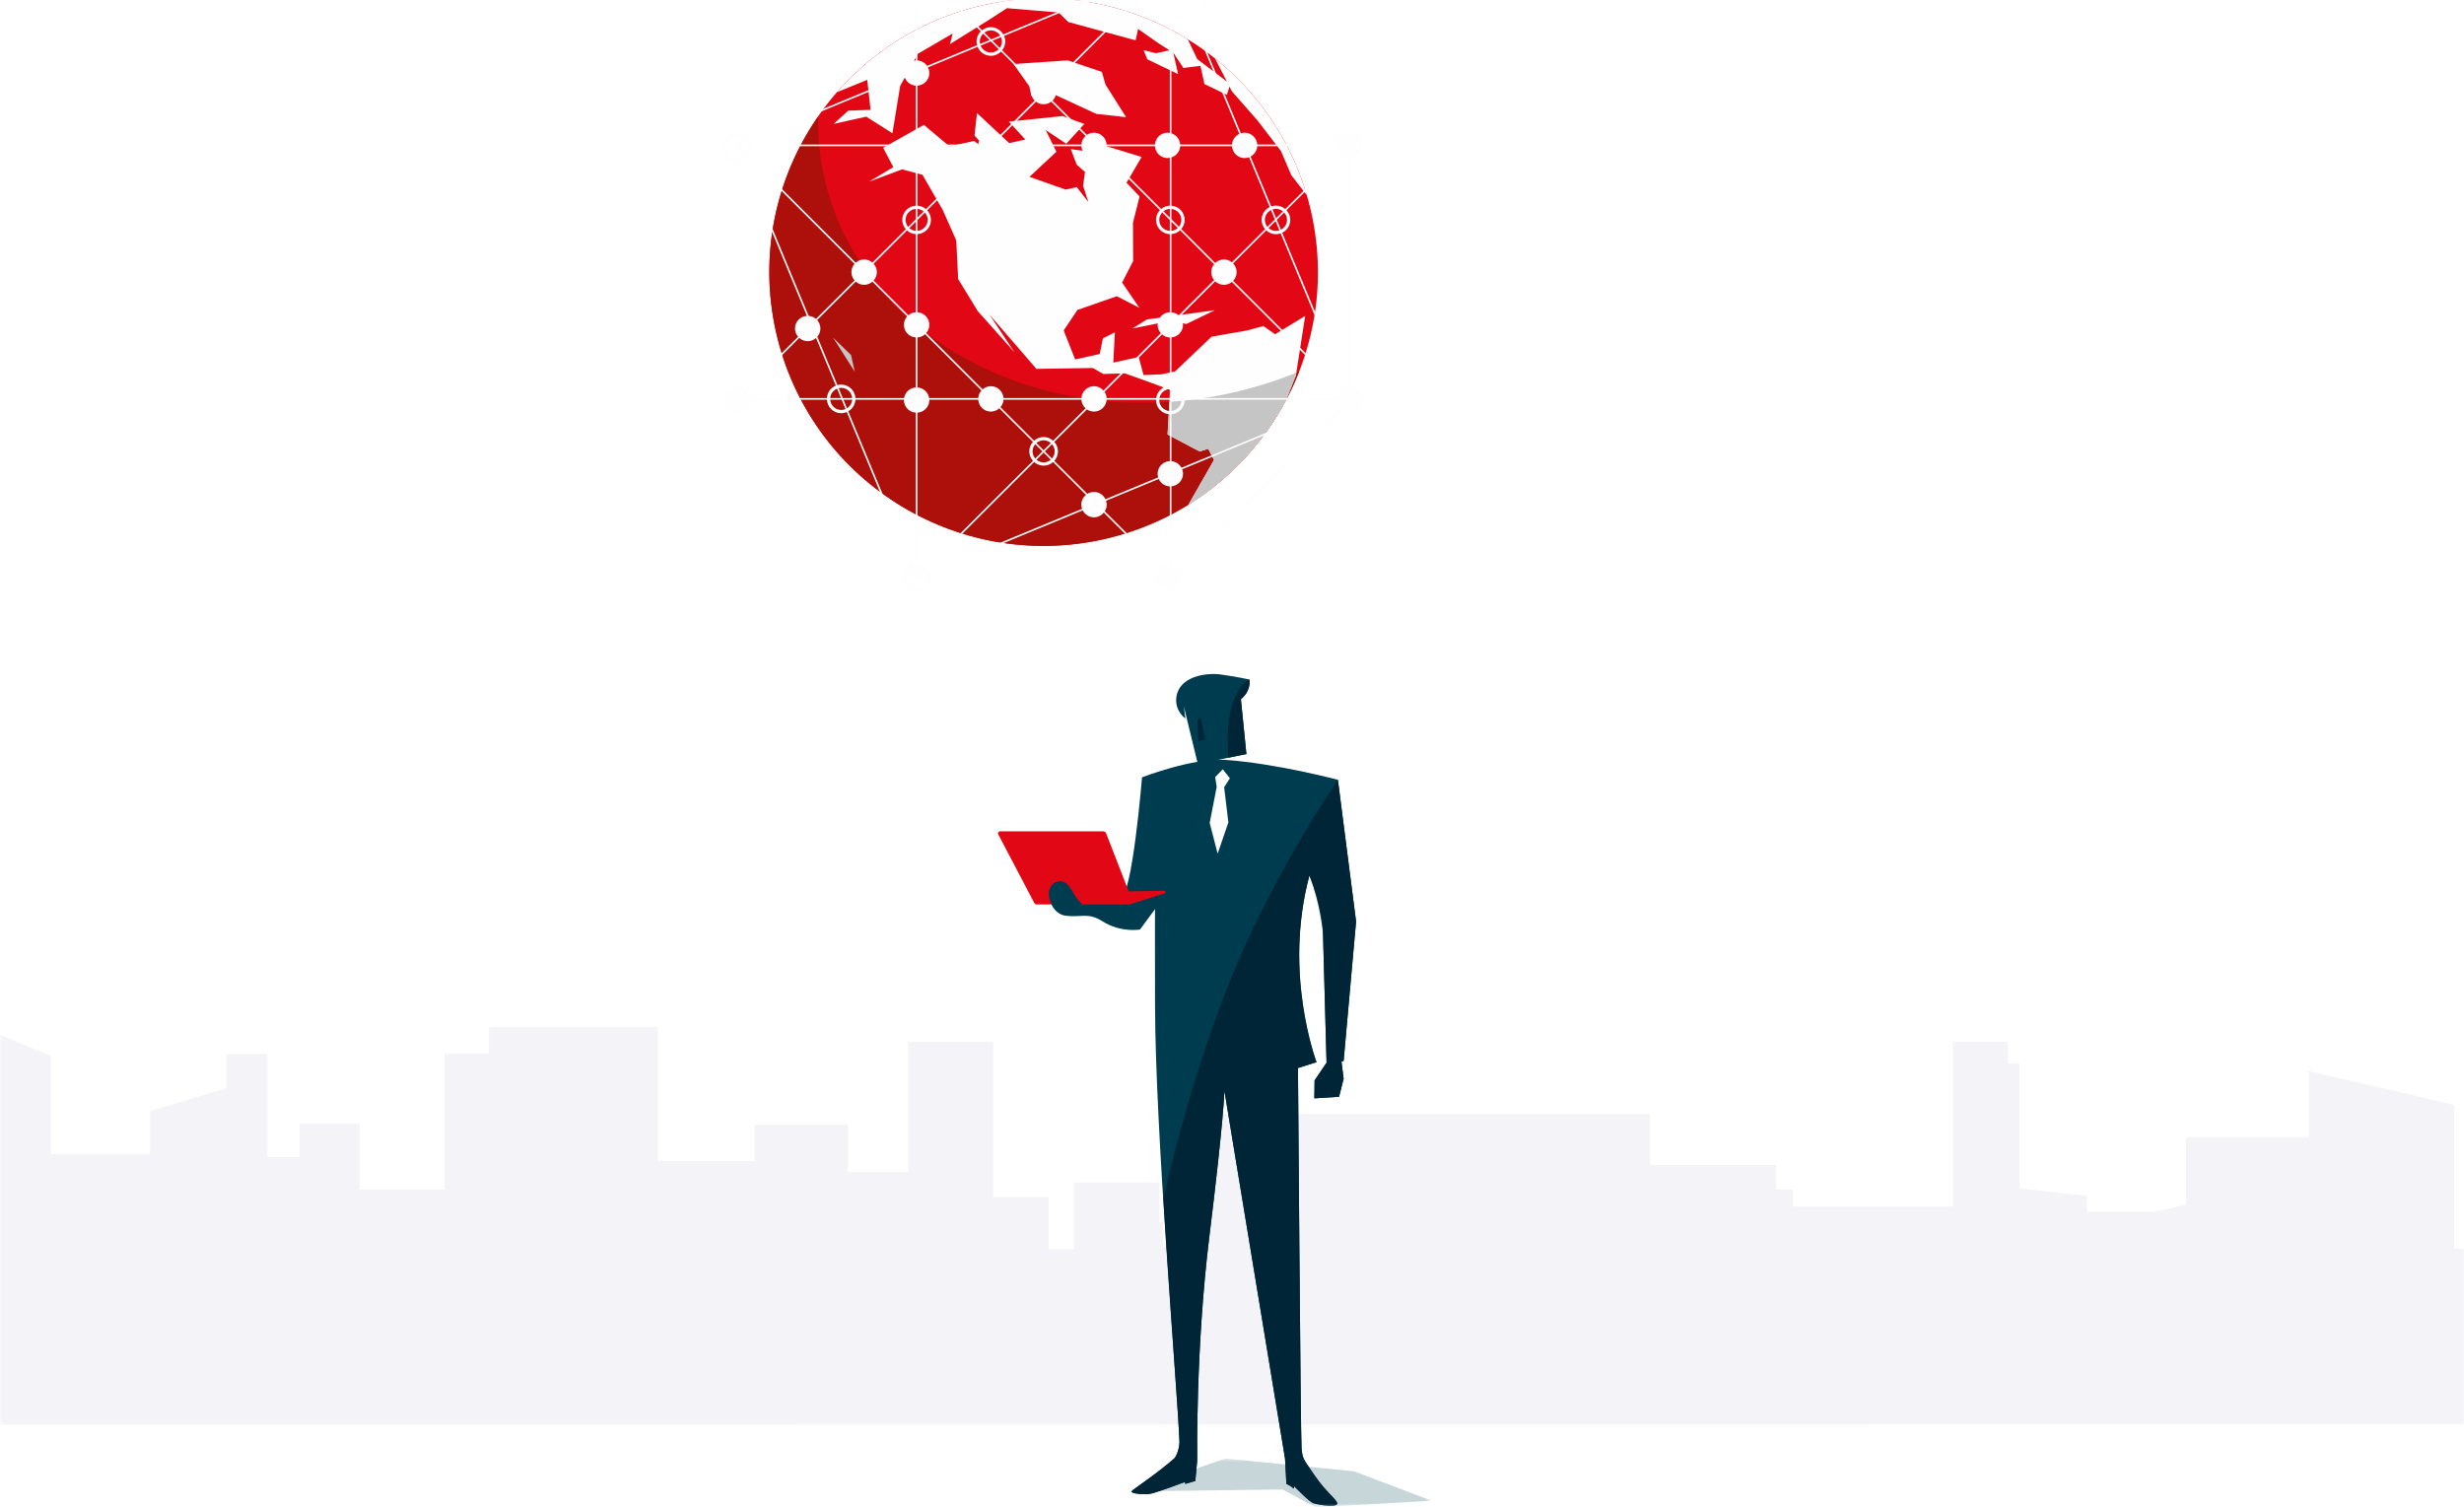 <?xml version="1.0" encoding="UTF-8"?>
<svg width="358px" height="219px" viewBox="0 0 358 219" version="1.1" xmlns="http://www.w3.org/2000/svg" xmlns:xlink="http://www.w3.org/1999/xlink">
    <rect x="0" y="0" width="358" height="219" fill="#808080" stroke="none"/>
    <title>Group 53</title>
    <defs>
        <rect id="path-1" x="0" y="0" width="358" height="219"></rect>
        <polygon id="path-3" points="0 0 453 0 453 54.002 0 54.002"></polygon>
        <polygon id="path-5" points="0 0 453 0 453 60.059 0 60.059"></polygon>
        <polygon id="path-7" points="0 0 43.596 0 43.596 7.093 0 7.093"></polygon>
    </defs>
    <g id="Design" stroke="none" stroke-width="1" fill="none" fill-rule="evenodd">
        <g id="Design-Home" transform="translate(-152, -1209)">
            <g id="Group-53" transform="translate(152, 1209)">
                <mask id="mask-2" fill="white">
                    <use xlink:href="#path-1"></use>
                </mask>
                <use id="Mask" fill="#FFFFFF" xlink:href="#path-1"></use>
                <g mask="url(#mask-2)">
                    <g transform="translate(-64, -7)">
                        <g id="Group-9" opacity="0.3" stroke-width="1" fill="none" transform="translate(0, 55)">
                            <g id="Group-3" transform="translate(0, 104.998)">
                                <mask id="mask-4" fill="white">
                                    <use xlink:href="#path-3"></use>
                                </mask>
                                <g id="Clip-2"></g>
                                <polygon id="Fill-1" fill="#D6D7E6" mask="url(#mask-4)" points="439.4 21.49 439.4 15.817 435.844 15.817 435.844 18.964 423.519 18.964 423.085 28.424 410.032 28.527 410.032 12.227 381.615 12.227 381.615 23.054 367.199 23.054 367.199 20.763 356.098 19.53 356.098 17.704 350.158 17.704 350.158 22.333 322.015 22.333 322.015 16.267 293.43 16.267 293.43 23.447 279.396 23.447 279.396 21.49 265.826 21.49 265.826 24.026 257.046 24.026 257.046 17.048 244.721 17.048 244.721 28.165 232.966 28.165 232.966 24.592 220.59 24.592 220.59 35.02 216.336 35.02 216.336 20.923 149.288 20.923 149.288 31.261 147.573 31.261 147.573 0 128.579 0 128.579 31.261 125.621 31.261 125.621 28.498 120.986 28.498 120.986 31.261 118.473 31.261 118.473 28.359 116.238 28.359 116.238 10.282 107.521 10.282 107.521 15.121 95.611 15.121 95.611 28.205 82.999 30.51 82.999 26.771 61.928 24.95 61.928 28.498 57.128 28.498 57.128 34.504 45.301 34.504 45.301 18.614 26.816 20.435 26.863 28.71 26.224 28.71 26.224 24.26 17.641 24.26 17.641 22.976 -0 24.28 -0 54.002 453 53.919 453 21.49"></polygon>
                            </g>
                            <g id="Group-6" transform="translate(0, 98.94)">
                                <mask id="mask-6" fill="white">
                                    <use xlink:href="#path-5"></use>
                                </mask>
                                <g id="Clip-5"></g>
                                <polygon id="Fill-4" fill="#D6D7E6" mask="url(#mask-6)" points="13.602 16.465 13.602 1.097 17.16 1.097 17.16 9.63 29.486 9.63 29.918 35.261 55.703 35.544 55.703 0 71.393 6.487 71.393 20.711 85.813 20.711 85.813 14.5 96.913 11.159 96.913 6.211 102.851 6.211 102.851 25.882 135.069 25.882 135.069 2.313 159.588 2.313 159.588 21.77 173.623 21.77 173.623 16.465 187.195 16.465 187.195 23.339 195.976 23.339 195.976 4.437 208.301 4.437 208.301 34.558 220.057 34.558 220.057 24.874 232.439 24.874 232.439 53.135 236.692 53.135 236.692 14.932 303.748 14.932 303.748 42.947 305.463 42.947 305.463 25.906 324.457 25.906 324.457 42.947 327.415 42.947 327.415 35.466 332.053 35.466 332.053 42.947 334.564 42.947 334.564 35.08 347.748 35.08 347.748 4.396 355.743 4.396 355.743 7.608 357.431 7.608 357.431 34.67 370.042 40.91 370.042 30.782 391.116 25.847 391.116 35.466 397.35 35.466 397.35 38.397 399.481 38.397 399.481 8.681 420.558 13.61 420.558 36.041 426.827 36.041 426.827 23.973 435.409 23.973 435.409 20.503 453 24.032 453 59.978 -0 60.059 -0 16.465"></polygon>
                            </g>
                            <polyline id="Fill-7" fill="#FEFEFE" points="260.397 0 215.407 68.169 171.125 0.219"></polyline>
                        </g>
                        <polygon id="Fill-10" fill="#FEFEFE" points="214.644 133 214.545 132.85 170 65.347 170.199 65.218 214.645 132.571 259.802 65 260 65.13"></polygon>
                        <path d="M171.308,64.804 L233.805,90.692 L259.692,28.195 L197.196,2.308 L171.308,64.804 Z M233.933,91 L233.824,90.955 L171,64.933 L171.045,64.824 L197.068,2 L197.177,2.045 L260,28.067 L259.955,28.176 L233.933,91 Z" id="Fill-11" fill="#FEFEFE"></path>
                        <path d="M233.862,2.42 L215.673,46.78 L259.584,28.405 L233.862,2.42 Z M171.236,28.626 L171.236,65.374 L215.148,47 L171.236,28.626 Z M215.673,47.22 L233.862,91.58 L259.584,65.594 L215.673,47.22 Z M233.779,92 L233.711,91.836 L215.455,47.311 L197.2,91.836 L196.981,91.744 L215.238,47.22 L171,65.73 L171,28.269 L171.163,28.337 L215.238,46.78 L196.981,2.256 L197.2,2.165 L215.455,46.689 L233.779,2 L260,28.489 L259.837,28.558 L215.763,47 L260,65.511 L233.779,92 Z" id="Fill-12" fill="#FEFEFE"></path>
                        <g id="Group-52" stroke-width="1" fill="none" transform="translate(169, 0)">
                            <path d="M55.271,85.362 C33.788,90.125 12.504,76.604 7.733,55.163 C2.961,33.722 16.507,12.48 37.99,7.717 C59.473,2.955 80.758,16.476 85.529,37.916 C90.302,59.358 76.754,80.6 55.271,85.362 Z" id="Fill-13" fill="#E20714"></path>
                            <path d="M73.856,64.1 C46.423,70.182 19.957,56.122 14.743,32.698 C14.093,29.773 13.803,26.84 13.85,23.936 C7.77,32.723 5.229,43.915 7.733,55.163 C12.504,76.604 33.788,90.124 55.271,85.362 C68.739,82.376 79.088,72.913 83.759,60.983 C80.626,62.282 77.316,63.333 73.856,64.1" id="Fill-15" fill="#AD100A"></path>
                            <path d="M71.534,15.497 L73.255,18.848 L68.947,15.581 L67.581,12.716 C59.056,7.455 48.548,5.377 37.99,7.717 C29.354,9.631 22.002,14.212 16.606,20.395 L21.002,18.605 L21.488,22.963 L18.249,23.078 L16.135,24.996 L20.861,23.949 L24.664,26.363 L25.792,19.475 L28.379,14.798 L33.412,11.871 L33.028,13.405 L38.766,9.839 L41.301,8.191 L48.818,8.818 L50.214,10.199 L59.997,12.858 L60.355,11.209 L63.365,13.318 L64.913,14.303 L62.955,14.737 L61.162,14.289 L61.699,15.619 L66.169,17.766 L65.477,14.66 L66.937,16.873 L69.408,16.565 L69.997,19.21 L73.25,20.783 L73.634,19.585 L73.98,20.259 L77.706,24.504 L81.111,28.938 L82.623,32.466 L84.827,35.306 L84.838,35.256 C82.462,27.214 77.712,20.428 71.534,15.497" id="Fill-17" fill="#FEFEFE"></path>
                            <path d="M84.631,52.902 L80.264,55.56 L78.55,54.371 L76.269,54.997 L71.031,55.917 L65.742,60.953 L63.783,61.387 L61.145,61.489 L60.442,58.869 L56.753,59.686 L56.983,55.289 L55.241,56.158 L54.78,58.434 L51.207,59.226 L49.543,55.008 L51.542,52.031 L57.265,50.037 L60.543,51.723 L58.034,48.056 L59.635,44.926 L59.61,39.377 L60.571,35.544 L58.675,33.55 L60.866,29.805 L54.377,27.821 L54.694,29.243 L50.574,28.664 L51.441,30.928 L52.644,31.989 L52.363,33.983 L53.131,36.348 L51.44,34.188 L49.827,34.546 L44.576,32.692 L48.482,29.05 L46.934,25.893 L49.917,27.887 L52.542,25.011 L49.383,23.859 L41.582,24.666 L43.975,27.273 L41.627,27.793 L36.954,23.432 L36.59,26.695 L38.994,29.343 L36.522,27.476 L32.95,28.268 L29.23,25.144 L23.319,28.472 L24.792,31.284 L21.27,33.393 L26.072,31.604 L29.03,32.397 L31.988,37.535 L33.934,41.931 L34.214,47.542 L37.072,52.22 L42.384,58.164 L38.748,52.694 L45.585,60.592 L53.78,60.466 L55.304,61.335 L58.431,61.245 L62.175,62.587 L65.011,63.649 L64.639,70.129 L69.301,72.596 L70.543,72.2 L71.388,73.822 L67.676,80.318 C73.761,76.542 78.649,71.219 81.914,65.013 L83.286,61.53 L84.631,52.902 Z" id="Fill-19" fill="#FEFEFE"></path>
                            <polygon id="Fill-21" fill="#FEFEFE" points="42.26 16.306 44.552 19.541 44.859 20.921 47.395 20.359 54.271 23.542 58.613 24.028 55.624 19.294 55.091 17.445 50.123 15.771"></polygon>
                            <polygon id="Fill-23" fill="#C5C5C5" points="16.03 56.04 18.655 58.595 19.193 61.012"></polygon>
                            <polygon id="Fill-25" fill="#FEFEFE" points="59.518 54.727 61.644 53.411 71.506 52.07 67.356 54.076 65.192 53.59"></polygon>
                            <path d="M73.856,64.1 C70.854,64.765 67.863,65.19 64.912,65.388 L64.639,70.129 L69.301,72.596 L70.543,72.2 L71.388,73.822 L67.676,80.318 C73.761,76.542 78.649,71.219 81.914,65.013 L83.286,61.53 L83.344,61.15 C80.334,62.371 77.165,63.367 73.856,64.1" id="Fill-27" fill="#C5C5C5"></path>
                            <path d="M65.202,89.255 L65.202,77.658 C66.143,77.574 66.884,76.794 66.884,75.832 C66.884,75.601 66.837,75.383 66.759,75.179 L89.528,65.766 C89.6,65.912 89.691,66.046 89.797,66.167 L66.069,89.849 C65.846,89.573 65.547,89.366 65.202,89.255 L65.202,89.255 Z M30.137,90.319 L52.313,81.151 C52.618,81.748 53.233,82.161 53.95,82.161 C54.527,82.161 55.036,81.891 55.375,81.478 L63.485,89.573 C63.095,89.887 62.839,90.352 62.805,90.883 L30.249,90.883 C30.238,90.686 30.2,90.497 30.137,90.319 L30.137,90.319 Z M29.727,89.623 L45.255,74.125 C45.623,74.451 46.101,74.655 46.631,74.655 C47.161,74.655 47.639,74.451 48.007,74.125 L52.789,78.898 C52.375,79.235 52.105,79.743 52.105,80.318 C52.105,80.536 52.149,80.741 52.218,80.935 L30.047,90.1 C29.963,89.926 29.855,89.766 29.727,89.623 L29.727,89.623 Z M28.774,90.883 L29.7,90.5 C29.74,90.622 29.766,90.75 29.776,90.883 L28.774,90.883 Z M28.179,92.607 C27.291,92.607 26.569,91.886 26.569,91.001 C26.569,90.6 26.722,90.238 26.965,89.957 L28.061,91.05 L28.061,91.177 L28.114,91.155 L28.137,91.209 L28.228,91.119 L29.776,91.119 C29.714,91.948 29.026,92.607 28.179,92.607 L28.179,92.607 Z M3.54,66.243 C3.78,65.932 3.929,65.547 3.929,65.124 C3.929,65.107 3.925,65.091 3.924,65.074 L15.148,65.074 C15.211,66.165 16.111,67.035 17.219,67.035 C17.508,67.035 17.784,66.975 18.035,66.868 L27.277,89.135 C27.102,89.22 26.942,89.328 26.798,89.456 L3.54,66.243 Z M0.474,28.468 C0.474,27.583 1.196,26.862 2.083,26.862 C2.396,26.862 2.684,26.955 2.932,27.109 L2.034,28.006 L1.797,28.006 L1.964,28.173 L1.964,30.063 C1.133,30.001 0.474,29.314 0.474,28.468 L0.474,28.468 Z M3.339,27.476 L2.587,27.787 L3.123,27.253 C3.202,27.32 3.274,27.395 3.339,27.476 L3.339,27.476 Z M27.131,3.292 C27.374,3.566 27.694,3.767 28.061,3.86 L28.061,15.783 C27.097,15.845 26.332,16.636 26.332,17.613 C26.332,17.731 26.346,17.845 26.367,17.956 L3.794,27.288 C3.698,27.15 3.583,27.03 3.457,26.919 L27.131,3.292 Z M62.738,2.921 L40.768,12.003 C40.409,11.377 39.74,10.949 38.966,10.949 C38.481,10.949 38.04,11.122 37.685,11.4 L29.726,3.457 C30.082,3.144 30.313,2.7 30.346,2.197 L62.568,2.197 C62.583,2.453 62.638,2.698 62.738,2.921 L62.738,2.921 Z M63.319,3.673 L47.947,19.015 C47.612,18.675 47.146,18.462 46.631,18.462 C46.115,18.462 45.65,18.675 45.315,19.015 L40.597,14.306 C40.876,13.952 41.05,13.512 41.05,13.027 C41.05,12.738 40.989,12.462 40.882,12.212 L62.852,3.13 C62.975,3.338 63.133,3.52 63.319,3.673 L63.319,3.673 Z M64.488,2.197 L63.176,2.74 C63.099,2.573 63.056,2.39 63.042,2.197 L64.488,2.197 Z M64.639,0.473 C65.526,0.473 66.248,1.194 66.248,2.079 C66.248,2.365 66.167,2.63 66.035,2.862 L65.202,2.03 L65.202,1.794 L65.034,1.961 L63.042,1.961 C63.103,1.131 63.792,0.473 64.639,0.473 L64.639,0.473 Z M89.798,26.913 C89.537,27.209 89.372,27.587 89.345,28.006 L77.672,28.006 C77.609,27.044 76.816,26.281 75.838,26.281 C75.646,26.281 75.466,26.318 75.293,26.372 L65.895,3.726 C66.022,3.63 66.135,3.519 66.236,3.397 L89.798,26.913 Z M90.586,63.22 L81.288,40.814 C81.983,40.477 82.468,39.772 82.468,38.949 C82.468,38.405 82.253,37.913 81.909,37.542 L89.965,29.502 C90.262,29.763 90.641,29.927 91.06,29.954 L91.06,63.126 C90.895,63.136 90.736,63.168 90.586,63.22 L90.586,63.22 Z M67.092,64.838 C66.958,63.881 66.177,63.139 65.202,63.061 L65.202,56.023 C66.143,55.939 66.884,55.159 66.884,54.197 C66.884,53.735 66.708,53.318 66.427,52.995 L71.559,47.872 C71.891,48.186 72.336,48.382 72.83,48.382 C73.27,48.382 73.669,48.222 73.987,47.965 L89.798,63.745 C89.537,64.041 89.372,64.419 89.345,64.838 L67.092,64.838 Z M65.202,74.006 L65.202,67.186 C66.273,67.101 67.121,66.214 67.121,65.124 C67.121,65.107 67.116,65.091 67.116,65.074 L89.345,65.074 C89.355,65.239 89.387,65.397 89.439,65.547 L66.658,74.965 C66.372,74.433 65.834,74.062 65.202,74.006 L65.202,74.006 Z M48.714,72.577 C48.714,72.048 48.509,71.57 48.182,71.203 L52.914,66.48 C53.21,66.681 53.566,66.799 53.95,66.799 C54.93,66.799 55.723,66.035 55.785,65.074 L62.961,65.074 C62.96,65.091 62.956,65.107 62.956,65.124 C62.956,66.245 63.851,67.156 64.965,67.195 L64.965,73.997 C63.98,74.036 63.192,74.839 63.192,75.832 C63.192,76.018 63.228,76.193 63.279,76.362 L55.614,79.531 C55.317,78.909 54.687,78.476 53.95,78.476 C53.594,78.476 53.264,78.581 52.982,78.756 L48.175,73.959 C48.507,73.591 48.714,73.109 48.714,72.577 L48.714,72.577 Z M46.798,72.585 L47.848,71.537 C48.089,71.818 48.24,72.178 48.24,72.577 C48.24,72.979 48.086,73.342 47.84,73.625 L46.798,72.585 Z M46.631,72.752 L47.673,73.791 C47.391,74.032 47.03,74.183 46.631,74.183 C46.232,74.183 45.871,74.032 45.59,73.791 L46.631,72.752 Z M45.022,72.577 C45.022,72.178 45.173,71.818 45.414,71.537 L46.463,72.585 L45.421,73.625 C45.176,73.342 45.022,72.979 45.022,72.577 L45.022,72.577 Z M29.559,89.456 C29.219,89.153 28.781,88.961 28.297,88.933 L28.297,66.954 C29.26,66.892 30.025,66.101 30.025,65.124 C30.025,65.107 30.02,65.091 30.019,65.074 L37.132,65.074 C37.194,66.035 37.987,66.799 38.966,66.799 C39.439,66.799 39.865,66.616 40.192,66.325 L45.079,71.203 C44.753,71.57 44.548,72.048 44.548,72.577 C44.548,73.109 44.756,73.591 45.087,73.959 L29.559,89.456 Z M29.392,89.957 C29.477,90.056 29.55,90.164 29.61,90.281 L28.683,90.664 L29.392,89.957 Z M28.297,89.406 C28.651,89.433 28.971,89.571 29.225,89.79 L28.297,90.716 L28.297,89.406 Z M17.546,65.074 L18.816,65.074 C18.777,65.6 18.489,66.054 18.062,66.318 L17.546,65.074 Z M17.29,65.074 L17.853,66.431 C17.659,66.515 17.444,66.562 17.219,66.562 C16.372,66.562 15.684,65.904 15.622,65.074 L17.29,65.074 Z M3.388,63.821 L11.127,56.097 C11.453,56.388 11.879,56.57 12.351,56.57 C12.819,56.57 13.242,56.39 13.567,56.103 L16.442,63.031 C15.713,63.324 15.195,64.018 15.148,64.838 L3.9,64.838 C3.838,64.444 3.658,64.09 3.388,63.821 L3.388,63.821 Z M2.711,29.947 C2.553,30.014 2.38,30.049 2.201,30.063 L2.201,28.717 L2.711,29.947 Z M2.921,29.833 L2.42,28.627 L3.301,29.506 C3.191,29.634 3.065,29.745 2.921,29.833 L2.921,29.833 Z M19.163,45.337 C18.881,45.661 18.705,46.078 18.705,46.54 C18.705,47.002 18.881,47.419 19.163,47.742 L13.554,53.34 C13.264,53.09 12.899,52.93 12.493,52.899 L3.102,30.27 C3.304,30.156 3.483,30.012 3.636,29.84 L19.163,45.337 Z M4.166,28.468 C4.166,28.391 4.151,28.317 4.143,28.242 L26.344,28.242 C26.404,29.163 27.137,29.895 28.061,29.954 L28.061,36.882 C26.968,36.945 26.096,37.843 26.096,38.949 C26.096,39.47 26.296,39.941 26.614,40.306 L21.756,45.154 C21.432,44.873 21.014,44.697 20.552,44.697 C20.081,44.697 19.655,44.879 19.329,45.169 L3.787,29.657 C4.024,29.32 4.166,28.911 4.166,28.468 L4.166,28.468 Z M28.061,19.444 L28.061,26.293 C27.137,26.352 26.404,27.084 26.344,28.006 L4.109,28.006 C4.068,27.824 3.998,27.655 3.913,27.495 L26.433,18.186 C26.663,18.885 27.295,19.395 28.061,19.444 L28.061,19.444 Z M38.779,12.825 L37.403,13.394 C37.376,13.276 37.357,13.154 37.357,13.027 C37.357,12.581 37.541,12.177 37.837,11.886 L38.779,12.825 Z M39.016,12.728 L38.02,11.735 C38.287,11.54 38.612,11.421 38.966,11.421 C39.543,11.421 40.046,11.728 40.331,12.184 L39.016,12.728 Z M40.262,13.972 L39.197,12.909 L40.444,12.393 C40.529,12.588 40.576,12.802 40.576,13.027 C40.576,13.381 40.457,13.706 40.262,13.972 L40.262,13.972 Z M37.474,13.62 L38.96,13.007 L40.11,14.155 C39.819,14.45 39.413,14.634 38.966,14.634 C38.29,14.634 37.711,14.213 37.474,13.62 L37.474,13.62 Z M45.339,21.618 L40.192,26.755 C39.865,26.464 39.439,26.281 38.966,26.281 C37.987,26.281 37.194,27.044 37.132,28.006 L30.013,28.006 C29.953,27.084 29.22,26.352 28.297,26.293 L28.297,19.444 C29.26,19.382 30.025,18.59 30.025,17.613 C30.025,17.314 29.946,17.035 29.82,16.785 L37.037,13.801 C37.345,14.565 38.092,15.107 38.966,15.107 C39.544,15.107 40.067,14.87 40.445,14.489 L45.164,19.198 C44.929,19.507 44.785,19.887 44.785,20.305 C44.785,20.82 44.997,21.284 45.339,21.618 L45.339,21.618 Z M63.507,3.82 C63.833,4.032 64.221,4.158 64.639,4.158 C64.75,4.158 64.858,4.142 64.965,4.125 L64.965,26.314 C64.858,26.295 64.751,26.281 64.639,26.281 C63.66,26.281 62.867,27.044 62.805,28.006 L55.785,28.006 C55.723,27.044 54.93,26.281 53.95,26.281 C53.566,26.281 53.21,26.399 52.914,26.599 L47.924,21.618 C48.265,21.284 48.477,20.82 48.477,20.305 C48.477,19.887 48.333,19.507 48.098,19.198 L63.507,3.82 Z M63.653,3.34 C63.512,3.229 63.388,3.1 63.29,2.949 L64.579,2.416 L63.653,3.34 Z M64.965,3.652 C64.859,3.674 64.751,3.685 64.639,3.685 C64.352,3.685 64.088,3.604 63.854,3.473 L64.965,2.365 L64.965,3.652 Z M80.509,38.939 L81.574,37.877 C81.832,38.162 81.994,38.536 81.994,38.949 C81.994,39.575 81.63,40.112 81.106,40.377 L80.509,38.939 Z M66.261,52.826 C65.973,52.571 65.607,52.407 65.202,52.371 L65.202,41.011 C65.688,40.973 66.129,40.773 66.464,40.457 L71.402,45.385 C71.144,45.702 70.983,46.1 70.983,46.54 C70.983,46.979 71.144,47.378 71.402,47.694 L66.261,52.826 Z M28.061,41.016 L28.061,52.367 C27.648,52.393 27.275,52.553 26.98,52.806 L21.925,47.76 C22.216,47.434 22.398,47.01 22.398,46.54 C22.398,46.07 22.216,45.645 21.925,45.32 L26.777,40.477 C27.12,40.79 27.566,40.988 28.061,41.016 L28.061,41.016 Z M28.061,38.862 L26.948,39.972 C26.715,39.693 26.569,39.34 26.569,38.949 C26.569,38.104 27.229,37.416 28.061,37.355 L28.061,38.862 Z M28.061,40.544 C27.697,40.516 27.369,40.371 27.112,40.143 L28.061,39.196 L28.061,40.544 Z M64.038,37.701 C64.295,37.495 64.614,37.367 64.965,37.35 L64.965,38.626 L64.038,37.701 Z M64.965,38.961 L64.965,40.548 C64.112,40.509 63.429,39.81 63.429,38.949 C63.429,38.528 63.596,38.147 63.862,37.86 L64.965,38.961 Z M29.375,37.884 C29.629,38.169 29.788,38.539 29.788,38.949 C29.788,39.794 29.129,40.482 28.297,40.544 L28.297,38.96 L29.375,37.884 Z M28.297,38.626 L28.297,37.355 C28.642,37.38 28.953,37.512 29.204,37.721 L28.297,38.626 Z M63.192,54.197 C63.192,54.667 63.374,55.091 63.665,55.417 L55.327,63.739 C54.989,63.358 54.5,63.113 53.95,63.113 C52.972,63.113 52.179,63.876 52.117,64.838 L40.801,64.838 C40.739,63.876 39.945,63.113 38.966,63.113 C38.505,63.113 38.088,63.289 37.764,63.568 L29.572,55.393 C29.851,55.07 30.025,54.656 30.025,54.197 C30.025,53.22 29.26,52.429 28.297,52.367 L28.297,41.016 C29.39,40.953 30.261,40.055 30.261,38.949 C30.261,38.409 30.049,37.92 29.71,37.551 L37.765,29.512 C38.088,29.791 38.505,29.966 38.966,29.966 C39.945,29.966 40.739,29.203 40.801,28.242 L52.117,28.242 C52.179,29.203 52.972,29.966 53.95,29.966 C54.5,29.966 54.989,29.722 55.327,29.341 L63.528,37.526 C63.176,37.899 62.956,38.398 62.956,38.949 C62.956,40.07 63.851,40.981 64.965,41.02 L64.965,52.362 C63.98,52.402 63.192,53.205 63.192,54.197 L63.192,54.197 Z M66.129,40.123 C65.88,40.354 65.558,40.502 65.202,40.539 L65.202,39.196 L66.129,40.123 Z M65.202,38.863 L65.202,37.359 C66.011,37.442 66.648,38.119 66.648,38.949 C66.648,39.329 66.51,39.673 66.289,39.947 L65.202,38.863 Z M80.23,38.884 L79.148,39.964 C78.919,39.686 78.775,39.336 78.775,38.949 C78.775,38.323 79.139,37.786 79.665,37.521 L80.23,38.884 Z M80.887,40.467 C80.728,40.52 80.562,40.555 80.385,40.555 C79.971,40.555 79.596,40.394 79.31,40.136 L80.328,39.12 L80.887,40.467 Z M79.883,37.431 C80.042,37.378 80.209,37.343 80.385,37.343 C80.773,37.343 81.123,37.486 81.402,37.715 L80.411,38.703 L79.883,37.431 Z M66.473,28.242 L74.004,28.242 C74.066,29.203 74.859,29.966 75.838,29.966 C76.064,29.966 76.278,29.92 76.479,29.845 L79.483,37.084 C78.787,37.421 78.302,38.127 78.302,38.949 C78.302,39.467 78.499,39.934 78.813,40.298 L73.987,45.115 C73.669,44.858 73.27,44.697 72.83,44.697 C72.336,44.697 71.891,44.893 71.559,45.208 L66.623,40.282 C66.93,39.92 67.121,39.459 67.121,38.949 C67.121,37.859 66.273,36.971 65.202,36.887 L65.202,29.87 C65.907,29.643 66.423,29.009 66.473,28.242 L66.473,28.242 Z M62.805,28.242 C62.867,29.203 63.66,29.966 64.639,29.966 C64.751,29.966 64.858,29.952 64.965,29.933 L64.965,36.878 C64.483,36.895 64.048,37.077 63.703,37.367 L55.478,29.158 C55.658,28.894 55.763,28.579 55.785,28.242 L62.805,28.242 Z M46.631,22.148 C47.049,22.148 47.431,22.003 47.74,21.77 L52.731,26.75 C52.378,27.063 52.149,27.506 52.117,28.006 L40.801,28.006 C40.774,27.592 40.613,27.219 40.358,26.924 L45.522,21.77 C45.831,22.003 46.212,22.148 46.631,22.148 L46.631,22.148 Z M37.132,28.242 C37.16,28.666 37.328,29.049 37.595,29.346 L29.539,37.387 C29.201,37.094 28.771,36.909 28.297,36.882 L28.297,29.954 C29.22,29.895 29.953,29.163 30.013,28.242 L37.132,28.242 Z M17.192,64.838 L15.622,64.838 C15.668,64.215 16.066,63.69 16.624,63.467 L17.192,64.838 Z M16.85,63.396 C16.969,63.368 17.092,63.35 17.219,63.35 C18.066,63.35 18.754,64.008 18.816,64.838 L17.449,64.838 L16.85,63.396 Z M26.362,64.838 L19.29,64.838 C19.227,63.747 18.327,62.877 17.219,62.877 C17.028,62.877 16.845,62.912 16.669,62.96 L13.747,55.92 C14.024,55.598 14.197,55.185 14.197,54.727 C14.197,54.256 14.015,53.831 13.723,53.506 L19.329,47.911 C19.655,48.201 20.08,48.382 20.552,48.382 C21.014,48.382 21.432,48.206 21.756,47.925 L26.81,52.97 C26.516,53.297 26.332,53.724 26.332,54.197 C26.332,55.174 27.097,55.966 28.061,56.028 L28.061,63.293 C27.194,63.349 26.494,63.996 26.362,64.838 L26.362,64.838 Z M29.996,64.838 C29.863,63.996 29.164,63.349 28.297,63.293 L28.297,56.028 C28.724,56 29.109,55.831 29.408,55.563 L37.595,63.733 C37.328,64.031 37.16,64.414 37.132,64.838 L29.996,64.838 Z M47.681,71.37 L46.631,72.417 L45.581,71.37 C45.863,71.124 46.228,70.97 46.631,70.97 C47.034,70.97 47.399,71.124 47.681,71.37 L47.681,71.37 Z M46.631,70.497 C46.097,70.497 45.615,70.705 45.246,71.035 L40.357,66.156 C40.613,65.861 40.774,65.487 40.801,65.074 L52.117,65.074 C52.149,65.574 52.378,66.017 52.731,66.33 L48.016,71.035 C47.647,70.705 47.165,70.497 46.631,70.497 L46.631,70.497 Z M62.985,64.838 L55.785,64.838 C55.763,64.5 55.658,64.185 55.478,63.922 L63.833,55.583 C64.14,55.848 64.531,56.015 64.965,56.032 L64.965,63.052 C63.949,63.089 63.123,63.852 62.985,64.838 L62.985,64.838 Z M63.458,64.838 C63.589,64.113 64.209,63.56 64.965,63.525 L64.965,64.838 L63.458,64.838 Z M64.965,65.074 L64.965,66.723 C64.112,66.683 63.429,65.984 63.429,65.124 C63.429,65.107 63.434,65.091 63.434,65.074 L64.965,65.074 Z M66.643,65.074 C66.643,65.091 66.648,65.107 66.648,65.124 C66.648,65.954 66.011,66.631 65.202,66.713 L65.202,65.074 L66.643,65.074 Z M65.202,64.838 L65.202,63.534 C65.916,63.608 66.492,64.142 66.618,64.838 L65.202,64.838 Z M89.965,63.577 L74.164,47.807 C74.48,47.477 74.676,47.032 74.676,46.54 C74.676,46.047 74.48,45.602 74.164,45.272 L78.976,40.47 C79.347,40.813 79.84,41.028 80.385,41.028 C80.626,41.028 80.853,40.979 81.068,40.904 L90.367,63.309 C90.22,63.381 90.086,63.471 89.965,63.577 L89.965,63.577 Z M89.345,28.242 C89.372,28.66 89.537,29.038 89.798,29.335 L81.737,37.38 C81.372,37.067 80.903,36.87 80.385,36.87 C80.145,36.87 79.917,36.919 79.702,36.994 L76.694,29.747 C77.246,29.456 77.629,28.898 77.672,28.242 L89.345,28.242 Z M65.694,3.861 L75.071,26.452 C74.47,26.728 74.048,27.314 74.004,28.006 L66.473,28.006 C66.423,27.238 65.907,26.604 65.202,26.378 L65.202,4.071 C65.376,4.022 65.541,3.952 65.694,3.861 L65.694,3.861 Z M65.42,2.583 L65.902,3.063 C65.843,3.138 65.778,3.208 65.707,3.272 L65.42,2.583 Z M65.513,3.424 C65.416,3.487 65.312,3.537 65.202,3.579 L65.202,2.673 L65.513,3.424 Z M28.511,3.922 C28.893,3.922 29.248,3.806 29.543,3.607 L37.502,11.552 C37.121,11.929 36.884,12.451 36.884,13.027 C36.884,13.218 36.918,13.399 36.966,13.575 L29.704,16.577 C29.393,16.122 28.881,15.821 28.297,15.783 L28.297,3.9 C28.369,3.908 28.438,3.922 28.511,3.922 L28.511,3.922 Z M2.678,28.006 L3.475,27.676 C3.534,27.78 3.581,27.889 3.616,28.006 L2.678,28.006 Z M3.67,28.242 C3.681,28.317 3.692,28.391 3.692,28.468 C3.692,28.78 3.599,29.069 3.445,29.315 L2.369,28.242 L3.67,28.242 Z M2.201,63.293 L2.201,30.535 C2.444,30.521 2.679,30.474 2.893,30.383 L12.236,52.896 C11.271,52.956 10.505,53.749 10.505,54.727 C10.505,55.188 10.681,55.605 10.961,55.928 L3.204,63.669 C2.923,63.453 2.579,63.317 2.201,63.293 L2.201,63.293 Z M27.496,89.046 L18.244,66.755 C18.84,66.415 19.248,65.796 19.29,65.074 L26.338,65.074 C26.337,65.091 26.332,65.107 26.332,65.124 C26.332,66.101 27.097,66.892 28.061,66.954 L28.061,88.933 C27.863,88.945 27.674,88.983 27.496,89.046 L27.496,89.046 Z M27.842,90.497 L27.133,89.79 C27.232,89.704 27.34,89.632 27.458,89.572 L27.842,90.497 Z M27.676,89.482 C27.799,89.442 27.927,89.416 28.061,89.406 L28.061,90.407 L27.676,89.482 Z M64.639,89.158 C64.286,89.158 63.96,89.262 63.68,89.433 L55.516,81.285 C55.691,81.003 55.797,80.674 55.797,80.318 C55.797,80.119 55.757,79.931 55.699,79.751 L63.357,76.585 C63.636,77.205 64.247,77.638 64.965,77.667 L64.965,89.191 C64.858,89.172 64.751,89.158 64.639,89.158 L64.639,89.158 Z M91.297,63.125 L91.297,29.954 C92.26,29.892 93.025,29.101 93.025,28.124 C93.025,27.106 92.198,26.281 91.179,26.281 C90.712,26.281 90.29,26.46 89.965,26.745 L66.382,3.209 C66.595,2.883 66.721,2.496 66.721,2.079 C66.721,0.933 65.787,0 64.639,0 C63.531,0 62.631,0.871 62.568,1.961 L30.346,1.961 C30.283,1 29.49,0.237 28.511,0.237 C27.492,0.237 26.665,1.062 26.665,2.079 C26.665,2.461 26.782,2.814 26.98,3.109 L3.274,26.767 C2.936,26.531 2.526,26.389 2.083,26.389 C0.934,26.389 0,27.322 0,28.468 C0,29.575 0.872,30.473 1.964,30.535 L1.964,63.293 C1.001,63.356 0.237,64.147 0.237,65.124 C0.237,66.141 1.064,66.967 2.083,66.967 C2.593,66.967 3.055,66.76 3.389,66.427 L26.63,89.623 C26.302,89.99 26.096,90.47 26.096,91.001 C26.096,92.147 27.03,93.079 28.179,93.079 C29.287,93.079 30.186,92.209 30.249,91.119 L62.805,91.119 C62.867,92.08 63.66,92.843 64.639,92.843 C65.658,92.843 66.485,92.018 66.485,91.001 C66.485,90.649 66.381,90.323 66.21,90.044 L89.965,66.334 C90.29,66.62 90.712,66.799 91.179,66.799 C92.198,66.799 93.025,65.973 93.025,64.956 C93.025,63.979 92.26,63.188 91.297,63.125 L91.297,63.125 Z" id="Fill-29" fill="#FEFEFE"></path>
                            <g id="Group-33" transform="translate(59.404, 218.907)">
                                <mask id="mask-8" fill="white">
                                    <use xlink:href="#path-7"></use>
                                </mask>
                                <g id="Clip-32"></g>
                                <polygon id="Fill-31" fill="#C7D6D9" mask="url(#mask-8)" points="0 4.769 21.933 4.499 26.774 7.094 43.596 6.131 32.319 1.861 13.605 0"></polygon>
                            </g>
                            <path d="M90.219,161.139 L92.027,140.888 L89.387,120.298 C89.387,120.298 80.311,117.892 72.94,117.4 C68.283,117.09 60.927,119.936 60.927,119.936 C60.927,119.936 59.5,137.416 57.794,137.416 C56.093,137.868 52.336,137.464 51.969,137.268 C51.586,137.065 48.649,134.822 47.793,136.436 C47.042,137.852 48.212,139.844 49.813,140.043 C52.181,140.339 53.06,139.511 55.213,140.873 C57.867,142.551 60.635,142.051 60.635,142.051 L62.815,139.085 C62.815,139.085 62.787,140.811 62.816,153.056 C62.86,171.354 65.999,208.117 66.367,216.34 C66.413,217.352 65.943,218.602 65.6,218.906 C63.106,221.118 59.482,223.474 59.404,223.676 C59.307,223.925 60.401,224.137 61.914,224.068 C62.643,224.035 67.176,222.314 67.176,222.314 L67.201,222.6 L68.67,222.168 L68.946,219.208 C68.946,219.208 68.691,202.993 70.718,186.571 C72.814,169.597 72.897,165.489 72.897,165.489 L81.705,218.929 L81.901,222.585 C81.901,222.585 82.525,222.865 82.949,223.25 C83.022,223.316 83.031,222.926 83.031,222.926 C83.031,222.926 85.226,225.216 85.821,225.396 C86.8,225.693 88.872,226.006 89.242,225.575 C89.612,225.144 87.698,223.877 86.074,221.462 C84.449,219.048 84.243,219.071 84.106,217.432 C83.969,215.794 83.583,162.174 83.583,162.174 L86.282,161.323 C86.282,161.323 81.384,148.012 85.246,134.207 C86.862,138.324 87.221,142.633 87.221,142.633 L87.736,161.277 L87.744,161.389 L85.998,163.978 L85.967,166.581 L89.557,166.357 L90.219,163.728 L89.905,161.218 L90.219,161.139 Z" id="Fill-34" fill="#003C50"></path>
                            <path d="M76.539,105.729 C76.539,105.729 74.542,105.296 72.396,105.001 C70.234,104.703 66.4,105.249 65.927,108.208 C65.599,110.258 67.225,111.398 67.225,111.398 L67.002,109.644 L69.037,118.005 L76.093,116.549 L75.294,108.594 C75.553,108.344 76.703,107.491 76.539,105.729" id="Fill-36" fill="#003C50"></path>
                            <polygon id="Fill-38" fill="#002537" points="69.431 111.154 70.112 114.425 69.097 114.682 68.989 111.671"></polygon>
                            <path d="M76.54,105.729 C76.533,105.731 72.689,107.281 73.476,117.089 L76.093,116.55 L75.294,108.595 C75.553,108.344 76.703,107.491 76.54,105.729" id="Fill-40" fill="#002537"></path>
                            <polygon id="Fill-42" fill="#FEFEFE" points="72.661 118.769 71.556 119.9 71.777 121.33 70.756 126.566 71.914 131.034 73.475 126.49 72.86 121.381 73.694 120.074"></polygon>
                            <path d="M66.367,216.34 C66.412,217.352 65.943,218.602 65.6,218.907 C63.106,221.118 59.482,223.473 59.404,223.676 C59.308,223.925 60.401,224.136 61.914,224.068 C62.644,224.034 67.176,222.313 67.176,222.313 L67.201,222.599 L68.67,222.168 L68.946,219.208 C68.946,219.208 68.691,202.993 70.718,186.571 C72.813,169.597 72.897,165.489 72.897,165.489 L81.705,218.929 L81.9,222.584 C81.9,222.584 82.525,222.865 82.948,223.25 C83.022,223.316 83.031,222.926 83.031,222.926 C83.031,222.926 85.225,225.215 85.821,225.396 C86.8,225.693 88.872,226.006 89.242,225.575 C89.612,225.144 87.699,223.876 86.074,221.462 C84.449,219.048 84.243,219.071 84.106,217.432 C83.969,215.794 83.583,162.174 83.583,162.174 L86.282,161.324 C86.282,161.324 81.384,148.998 85.246,134.207 C87.344,139.222 87.222,142.633 87.222,142.633 L87.736,161.277 L87.743,161.39 L85.998,163.977 L85.967,166.581 L89.557,166.357 L90.219,163.728 L89.905,161.218 L90.219,161.139 L92.027,140.888 L89.387,120.299 C89.387,120.299 80.638,132.879 74.279,148.122 C67.92,163.365 64.024,181.097 64.024,181.097 C64.966,196.349 66.147,211.43 66.367,216.34" id="Fill-44" fill="#002537"></path>
                            <path d="M40.033,128.212 L45.261,138.172 C45.338,138.321 45.493,138.414 45.661,138.414 L59.07,138.414 C59.387,138.414 59.606,138.095 59.491,137.8 L55.713,128.075 C55.645,127.901 55.478,127.787 55.291,127.787 L40.292,127.787 C40.073,127.787 39.932,128.019 40.033,128.212" id="Fill-46" fill="#E20714"></path>
                            <path d="M59.07,138.414 L64.222,136.787 C64.424,136.713 64.369,136.414 64.153,136.418 L58.99,136.512 L59.07,138.414 Z" id="Fill-48" fill="#E20714"></path>
                            <path d="M48.528,135.113 C47.581,135.393 46.879,136.864 47.846,138.414 C48.814,139.963 52.244,139.179 52.244,139.179 L52.244,138.414 C52.244,138.414 51.605,137.746 51.243,137.205 C50.621,136.273 50.03,134.667 48.528,135.113" id="Fill-50" fill="#003C50"></path>
                        </g>
                    </g>
                </g>
            </g>
        </g>
    </g>
</svg>